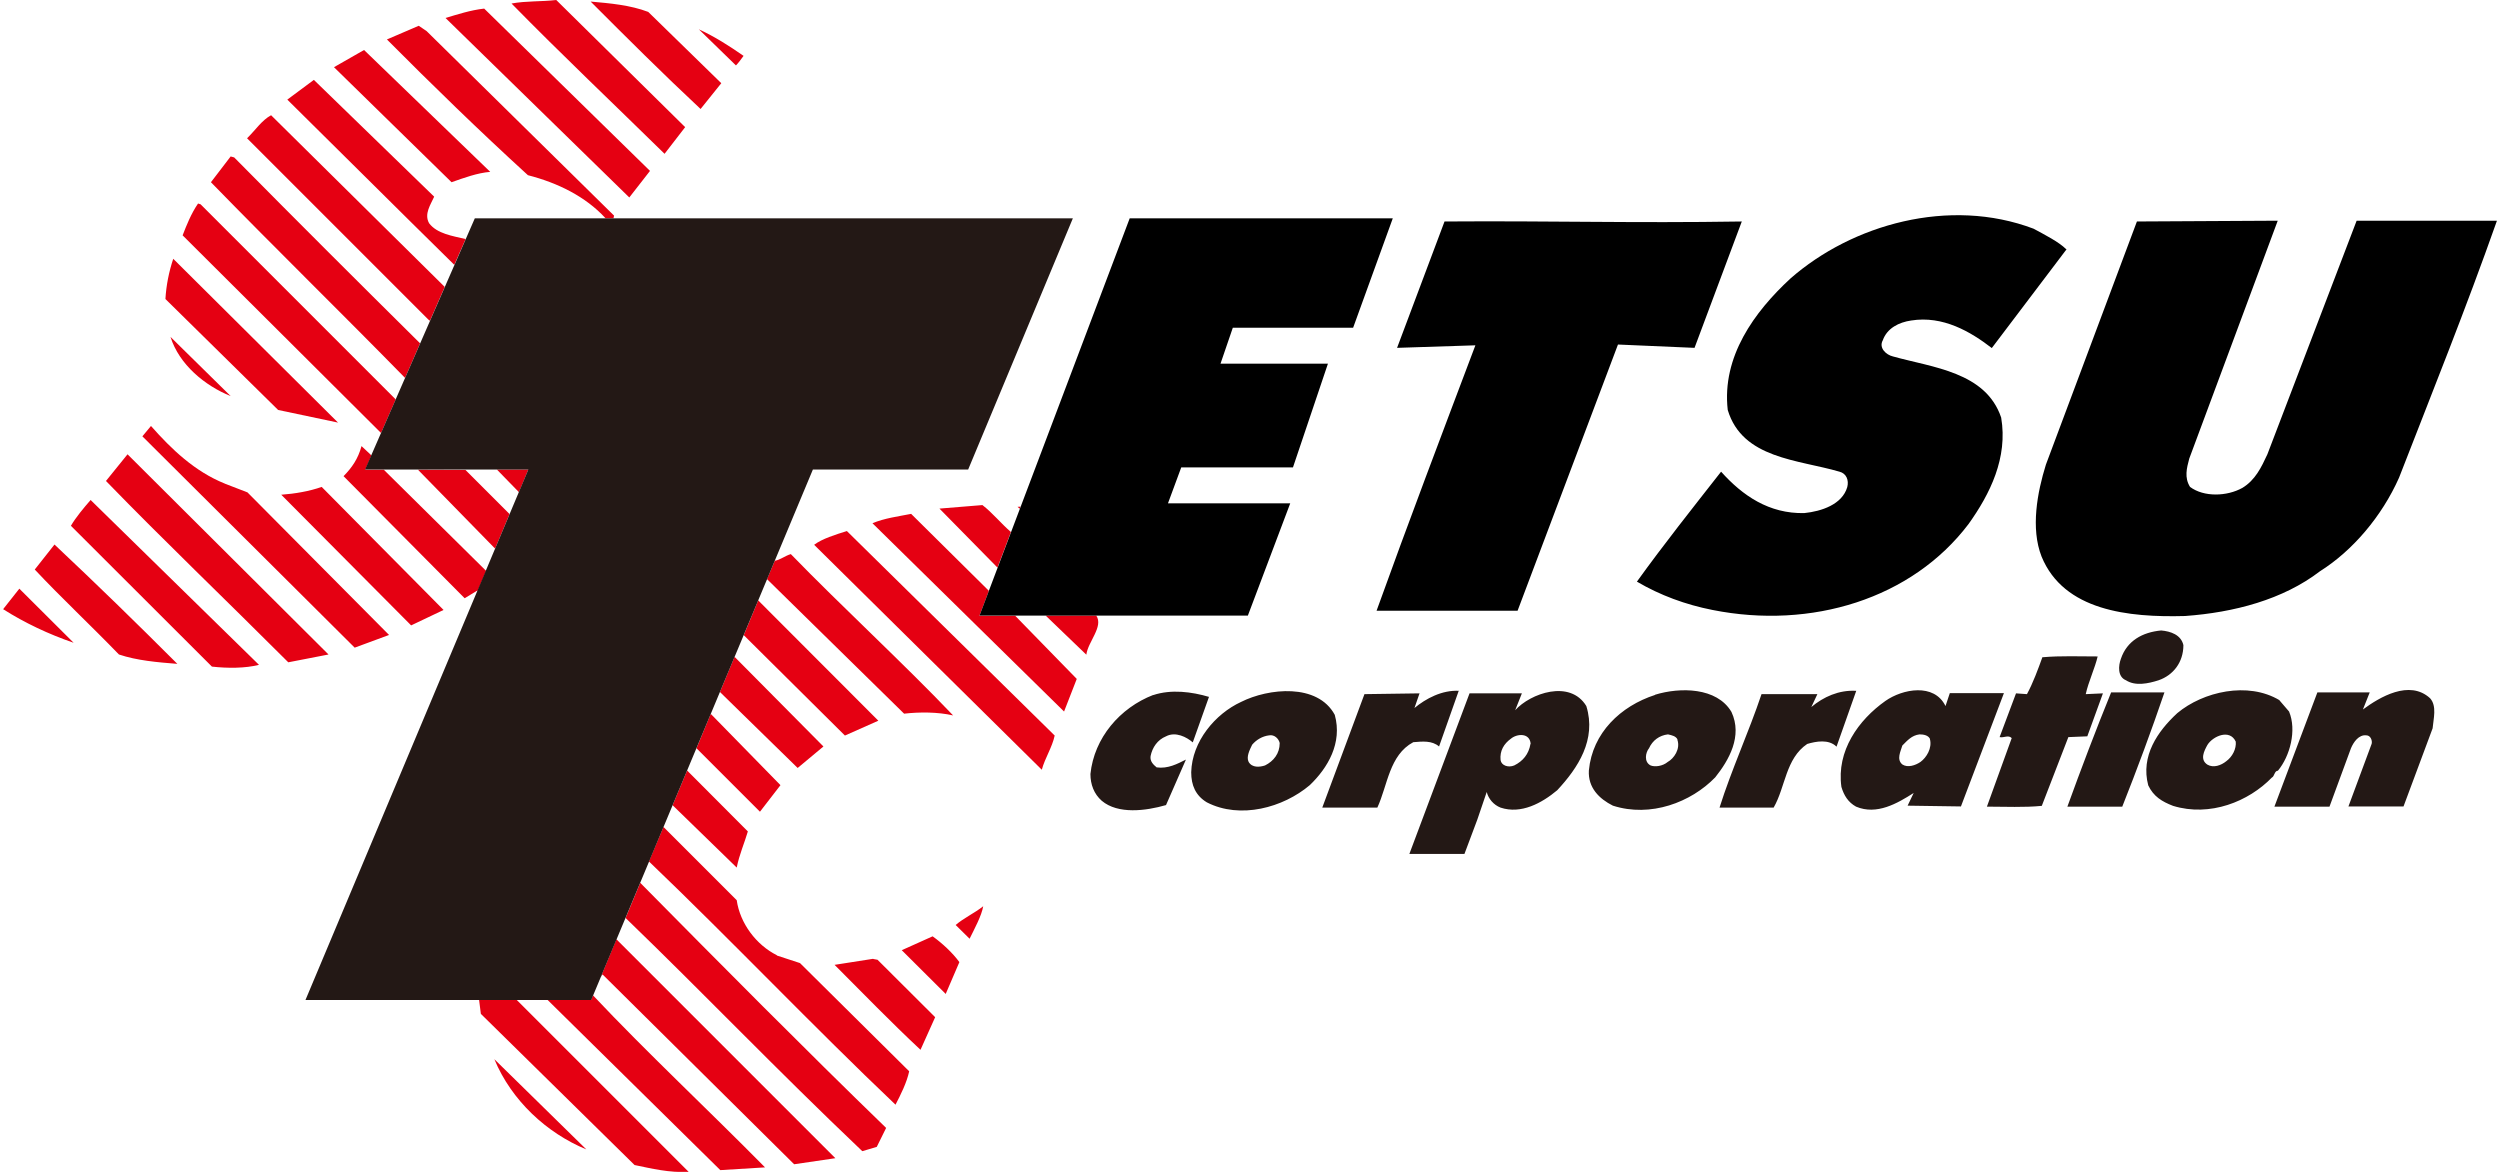 <svg xmlns="http://www.w3.org/2000/svg" viewBox="0 0 128 60"><defs><style>.cls-1 { fill: #231815; } .cls-2 { fill: none; } .cls-3 { fill: #e50012; }</style></defs><g id="logo"><path d="M105.81 12.76l-3.83 5.06c-1.09-.84-2.5-1.67-4.13-1.41-.62.09-1.23.39-1.45 1.01-.22.39.17.75.52.83 2.03.57 4.75.79 5.54 3.13.35 2.06-.57 3.91-1.67 5.45-2.9 3.83-8.05 5.41-13.11 4.4-1.37-.27-2.68-.75-3.87-1.45 1.36-1.89 2.86-3.78 4.31-5.63 1.1 1.23 2.46 2.16 4.26 2.12.88-.09 1.94-.44 2.2-1.33.09-.35-.04-.7-.4-.79-2.11-.62-4.97-.66-5.72-3.16-.31-2.73 1.36-5.02 3.21-6.73 3.16-2.77 8.14-4.18 12.45-2.55.57.31 1.27.66 1.67 1.05zM127.84 11.31c-1.58 4.48-3.3 8.75-5.01 13.15-.88 1.98-2.38 3.74-4.05 4.79-1.89 1.45-4.4 2.11-6.91 2.29-2.9.08-6.2-.27-7.34-3.04-.57-1.45-.22-3.3.22-4.71l4.66-12.45 7.21-.04-4.53 12.18c-.13.49-.26.97.04 1.45.71.53 1.89.49 2.68.05.66-.4.97-1.05 1.28-1.72l4.57-11.96h7.17zM86.76 17.81l-3.92-.17-5.14 13.63h-7.22c1.63-4.53 3.35-9.06 5.06-13.59l-4.01.13 2.43-6.47c5.59-.04 9.59.09 15.22 0l-2.42 6.47z"/><path class="cls-1" d="M111.79 33.03c0 .88-.52 1.54-1.27 1.8-.53.17-1.19.31-1.67 0-.44-.18-.39-.75-.26-1.1.31-.92 1.1-1.36 2.06-1.45.48.04 1.02.22 1.14.75zm-7.22.62c-.22.61-.48 1.32-.79 1.89l-.56-.04-.84 2.24c.23.05.44-.13.62.05l-1.27 3.51c.96 0 1.89.05 2.81-.04l1.36-3.52.97-.04.8-2.2-.88.04c.13-.61.48-1.36.61-1.93-.92 0-1.89-.04-2.81.04zm12.14 2.2c-1.62-.97-3.91-.44-5.23.66-1.01.93-1.89 2.2-1.49 3.7.27.57.7.83 1.27 1.05 1.89.58 3.87-.22 5.06-1.45.13-.05.13-.35.31-.35.62-.75.97-2.07.57-3.03l-.49-.57zm4.27.48l.35-.88h-2.68l-2.2 5.85h2.82l1.1-2.99c.13-.31.4-.71.79-.66.21 0 .31.26.27.43l-1.19 3.21h2.82l1.49-4c.04-.48.23-1.14-.13-1.54-1.06-.97-2.59-.05-3.43.57zm-43.41.05l.35-.88h-2.68l-3.08 8.22h2.82l.66-1.76.48-1.41c.09.35.35.66.71.8 1.05.35 2.11-.23 2.9-.89 1.06-1.14 2.02-2.59 1.49-4.31-.83-1.37-2.86-.66-3.65.22zm7.17-.8c-1.76.57-3.21 1.94-3.39 3.87-.05.88.53 1.45 1.23 1.8 1.93.62 4-.17 5.24-1.45.7-.88 1.41-2.11.83-3.35-.75-1.27-2.64-1.27-3.91-.88zm10.29-.21c-.88-.05-1.67.31-2.29.83l.31-.66h-2.86c-.65 1.94-1.54 3.87-2.15 5.81h2.77c.61-1.06.61-2.51 1.72-3.26.44-.13 1.1-.26 1.5.14l1.01-2.86zm1.5.52c-1.37.97-2.51 2.55-2.25 4.4.13.44.35.79.75 1.01 1.06.45 2.12-.17 2.95-.7l-.31.65 2.73.04 2.2-5.8h-2.77l-.22.66c-.58-1.19-2.2-.88-3.08-.26zm-21.82-.52c-.88-.05-1.71.4-2.29.88l.26-.75-2.82.04-2.16 5.81h2.82c.53-1.15.61-2.69 1.84-3.35.48-.04.96-.09 1.32.22l1.01-2.86zm-15.66.21c-1.71.66-3.03 2.2-3.22 4.05 0 .53.18 1.02.58 1.37.83.7 2.25.52 3.29.22l1.02-2.33c-.44.22-.92.48-1.5.4-.17-.14-.35-.31-.31-.58.09-.44.35-.83.79-1.01.49-.26 1.06.04 1.37.31l.83-2.33c-.88-.26-1.93-.4-2.86-.09zm4.49.36c-1.32.61-2.51 2.02-2.55 3.6 0 .66.22 1.19.8 1.54 1.71.88 3.91.27 5.27-.88.92-.88 1.68-2.16 1.28-3.6-.88-1.63-3.39-1.37-4.8-.66zm44.55-.49c-.79 1.94-1.54 3.92-2.24 5.85h2.81c.75-1.89 1.5-3.91 2.16-5.85h-2.73zm6.38 2.51c.04.39-.18.79-.48 1.01-.27.22-.66.36-.97.18-.4-.26-.17-.7 0-1.01.27-.44 1.14-.84 1.45-.17zm-28.59-.09c.17.48-.18.97-.49 1.14-.26.22-.66.27-.88.18-.35-.18-.26-.66-.08-.88.18-.4.53-.66.97-.71.22.05.4.09.49.26zm12.93-.04c.13.48-.18.96-.48 1.18-.26.18-.66.31-.93.13-.31-.26-.09-.66 0-.97.26-.26.48-.52.88-.57.22 0 .44.05.53.22zm-33.29.22c0 .53-.31.92-.75 1.14-.27.09-.66.13-.84-.18-.13-.26.05-.61.18-.88.22-.26.53-.44.87-.48.27-.05.49.17.54.39zm12.84.04c-.09.53-.39.88-.83 1.1-.31.13-.66 0-.7-.27-.05-.48.17-.84.53-1.1.31-.26.96-.31 1.01.26z"/><path class="cls-3" d="M17.31 21.64l-8.44-8.39c-.22.66-.36 1.36-.4 2.06l5.77 5.68 3.08.65zM25.1 8.8l-6.46-6.24-1.54.88 6.02 5.89c.62-.22 1.33-.48 1.98-.53zM23.83 24.06l-2.43-.01 3.95 4.04.74-1.77-2.26-2.26zM33.28 8.75l-8.49-8.31c-.71.08-1.37.3-1.98.48l9.41 9.19 1.06-1.36zM31 11.18h.41l.03-.14-9.6-9.45-.4-.27-1.63.7c2.33 2.34 4.71 4.66 7.22 6.95 1.52.39 2.95 1.09 3.97 2.2zM34.03 7.87l1.05-1.36-6.6-6.51c-.75.09-1.54.04-2.29.18 2.59 2.64 5.19 5.1 7.83 7.69zM23.84 12.24c-.67-.16-1.46-.27-1.87-.81-.27-.48.09-.97.26-1.36l-6.16-5.98-1.36 1.01c2.98 2.94 5.54 5.5 8.55 8.46l.58-1.32zM20.26 20.45l-9.99-9.99-.13-.04c-.36.53-.58 1.09-.79 1.63l10.16 10.12.75-1.72zM21.51 17.58c-3.1-3.07-6.25-6.21-9.52-9.52l-.18-.05-1.01 1.32c3.44 3.53 6.67 6.68 9.94 10.02l.77-1.77zM22.01 16.43l.76-1.74-8.89-8.79c-.48.26-.79.75-1.23 1.18l9.28 9.28.09.07zM27.05 24.04h-1.61l1.13 1.16.48-1.16zM48.81 36.64c-2.51-2.64-5.72-5.59-8.32-8.27-.28.08-.57.31-.82.34l-.4.94 7.02 6.89c.79-.09 1.72-.09 2.51.09zM44.97 36.9l-6.15-6.16-.74 1.78 5.18 5.14 1.71-.76zM51.76 27.24c-.51-.44-.95-.99-1.46-1.38l-2.2.18 2.97 3.02.69-1.82zM36.93 4.26l-3.74-3.65c-.92-.35-1.94-.44-2.95-.53 1.85 1.85 3.65 3.65 5.63 5.5l1.06-1.32zM52.25 25.94l-.15.01.11.1.04-.12zM38.07 2.86c-.75-.52-1.45-.97-2.29-1.36l1.9 1.85c.13-.13.26-.31.39-.49zM42.16 38.22l-4.55-4.59-.75 1.8 3.98 3.89 1.32-1.1zM39.96 40.2l-3.57-3.65-.73 1.76 3.25 3.25 1.05-1.36zM34.44 41.23l3.28 3.19c.13-.66.4-1.27.57-1.85l-3.11-3.12-.74 1.77zM50.15 31.52l.48-1.27-3.98-3.94c-.65.13-1.37.22-1.98.48l9.81 9.64.65-1.67-3.15-3.23h-1.84zM30.36 50.97l-.1.23h-2.22l8.84 8.71 2.29-.14c-2.89-2.93-6.04-5.87-8.81-8.81zM39.78 48.91c-1.06-.53-1.89-1.63-2.06-2.82l-3.75-3.75-.78 1.85.04-.08c4.18 4 8.45 8.49 12.62 12.45.27-.52.58-1.14.7-1.71l-5.59-5.54-1.19-.39zM32.78 45.2l-.75 1.8c4.13 3.99 7.68 7.72 12.12 11.94l.74-.22.48-.97c-4.17-4.04-8.47-8.38-12.59-12.55zM30.76 50.02l.09-.13 9.81 9.72 2.11-.31-11.21-11.21-.8 1.93zM44.71 49.09l-1.98.31c1.45 1.45 2.9 2.95 4.4 4.35l.75-1.67-2.95-2.94-.22-.04zM41.68 27.89l11.66 11.52c.17-.62.53-1.14.66-1.75l-10.64-10.47c-.58.18-1.28.4-1.67.7zM47.75 47.94l-1.58.71 2.25 2.24.7-1.63c-.35-.48-.88-.97-1.37-1.32zM11.81 20.28l-3.08-3.03c.44 1.41 1.76 2.5 3.08 3.03zM49.64 48.07c.26-.53.62-1.19.7-1.67-.44.35-1.01.61-1.41.96l.71.7zM56.13 31.52h-2.59l2.08 2c.08-.66.89-1.44.51-2zM1.78 29.16c1.32 1.41 2.86 2.85 4.31 4.35.92.31 1.98.4 2.99.48-2.11-2.11-4.09-4.04-6.29-6.11l-1.01 1.28zM3.63 26.92l7.22 7.21c.79.09 1.71.09 2.41-.09l-8.62-8.44c-.35.4-.75.88-1.01 1.32zM24.53 51.2l.09.71 7.87 7.74c.88.18 1.76.4 2.77.35l-8.8-8.8h-1.93zM5.43 24.63c3.03 3.12 6.03 5.98 9.33 9.28l2.06-.4-10.29-10.25-1.1 1.36zM.16 31.19c1.1.7 2.33 1.28 3.61 1.72l-2.78-2.77-.83 1.05zM24.88 29.22l-5.23-5.17h-.95l.32-.73-.51-.48c-.18.66-.49 1.1-.92 1.54l6.2 6.25.66-.4v.05l.44-1.05zM30.02 58.85l-4.71-4.62c.88 2.12 2.68 3.78 4.71 4.62zM14.41 25.34l6.64 6.68 1.66-.79-6.24-6.3c-.62.22-1.37.35-2.07.4zM11.51 24.76c-1.54-.62-2.73-1.76-3.78-2.95l-.44.53 10.87 10.82 1.76-.65-7.25-7.3-1.14-.44z"/><path class="cls-1" d="M24.31 11.18l-5.62 12.86h8.36l-11.41 27.16h14.63l11.35-27.16h7.95l5.36-12.86h-30.62z"/><path d="M57.84 11.18l-7.69 20.34h13.74l2.17-5.75h-6.26l.68-1.84h5.72l1.79-5.31h-5.5l.63-1.84h6.16l2.03-5.6h-13.47z"/><path class="cls-2" d="M0 0h128v60h-128z"/></g></svg>